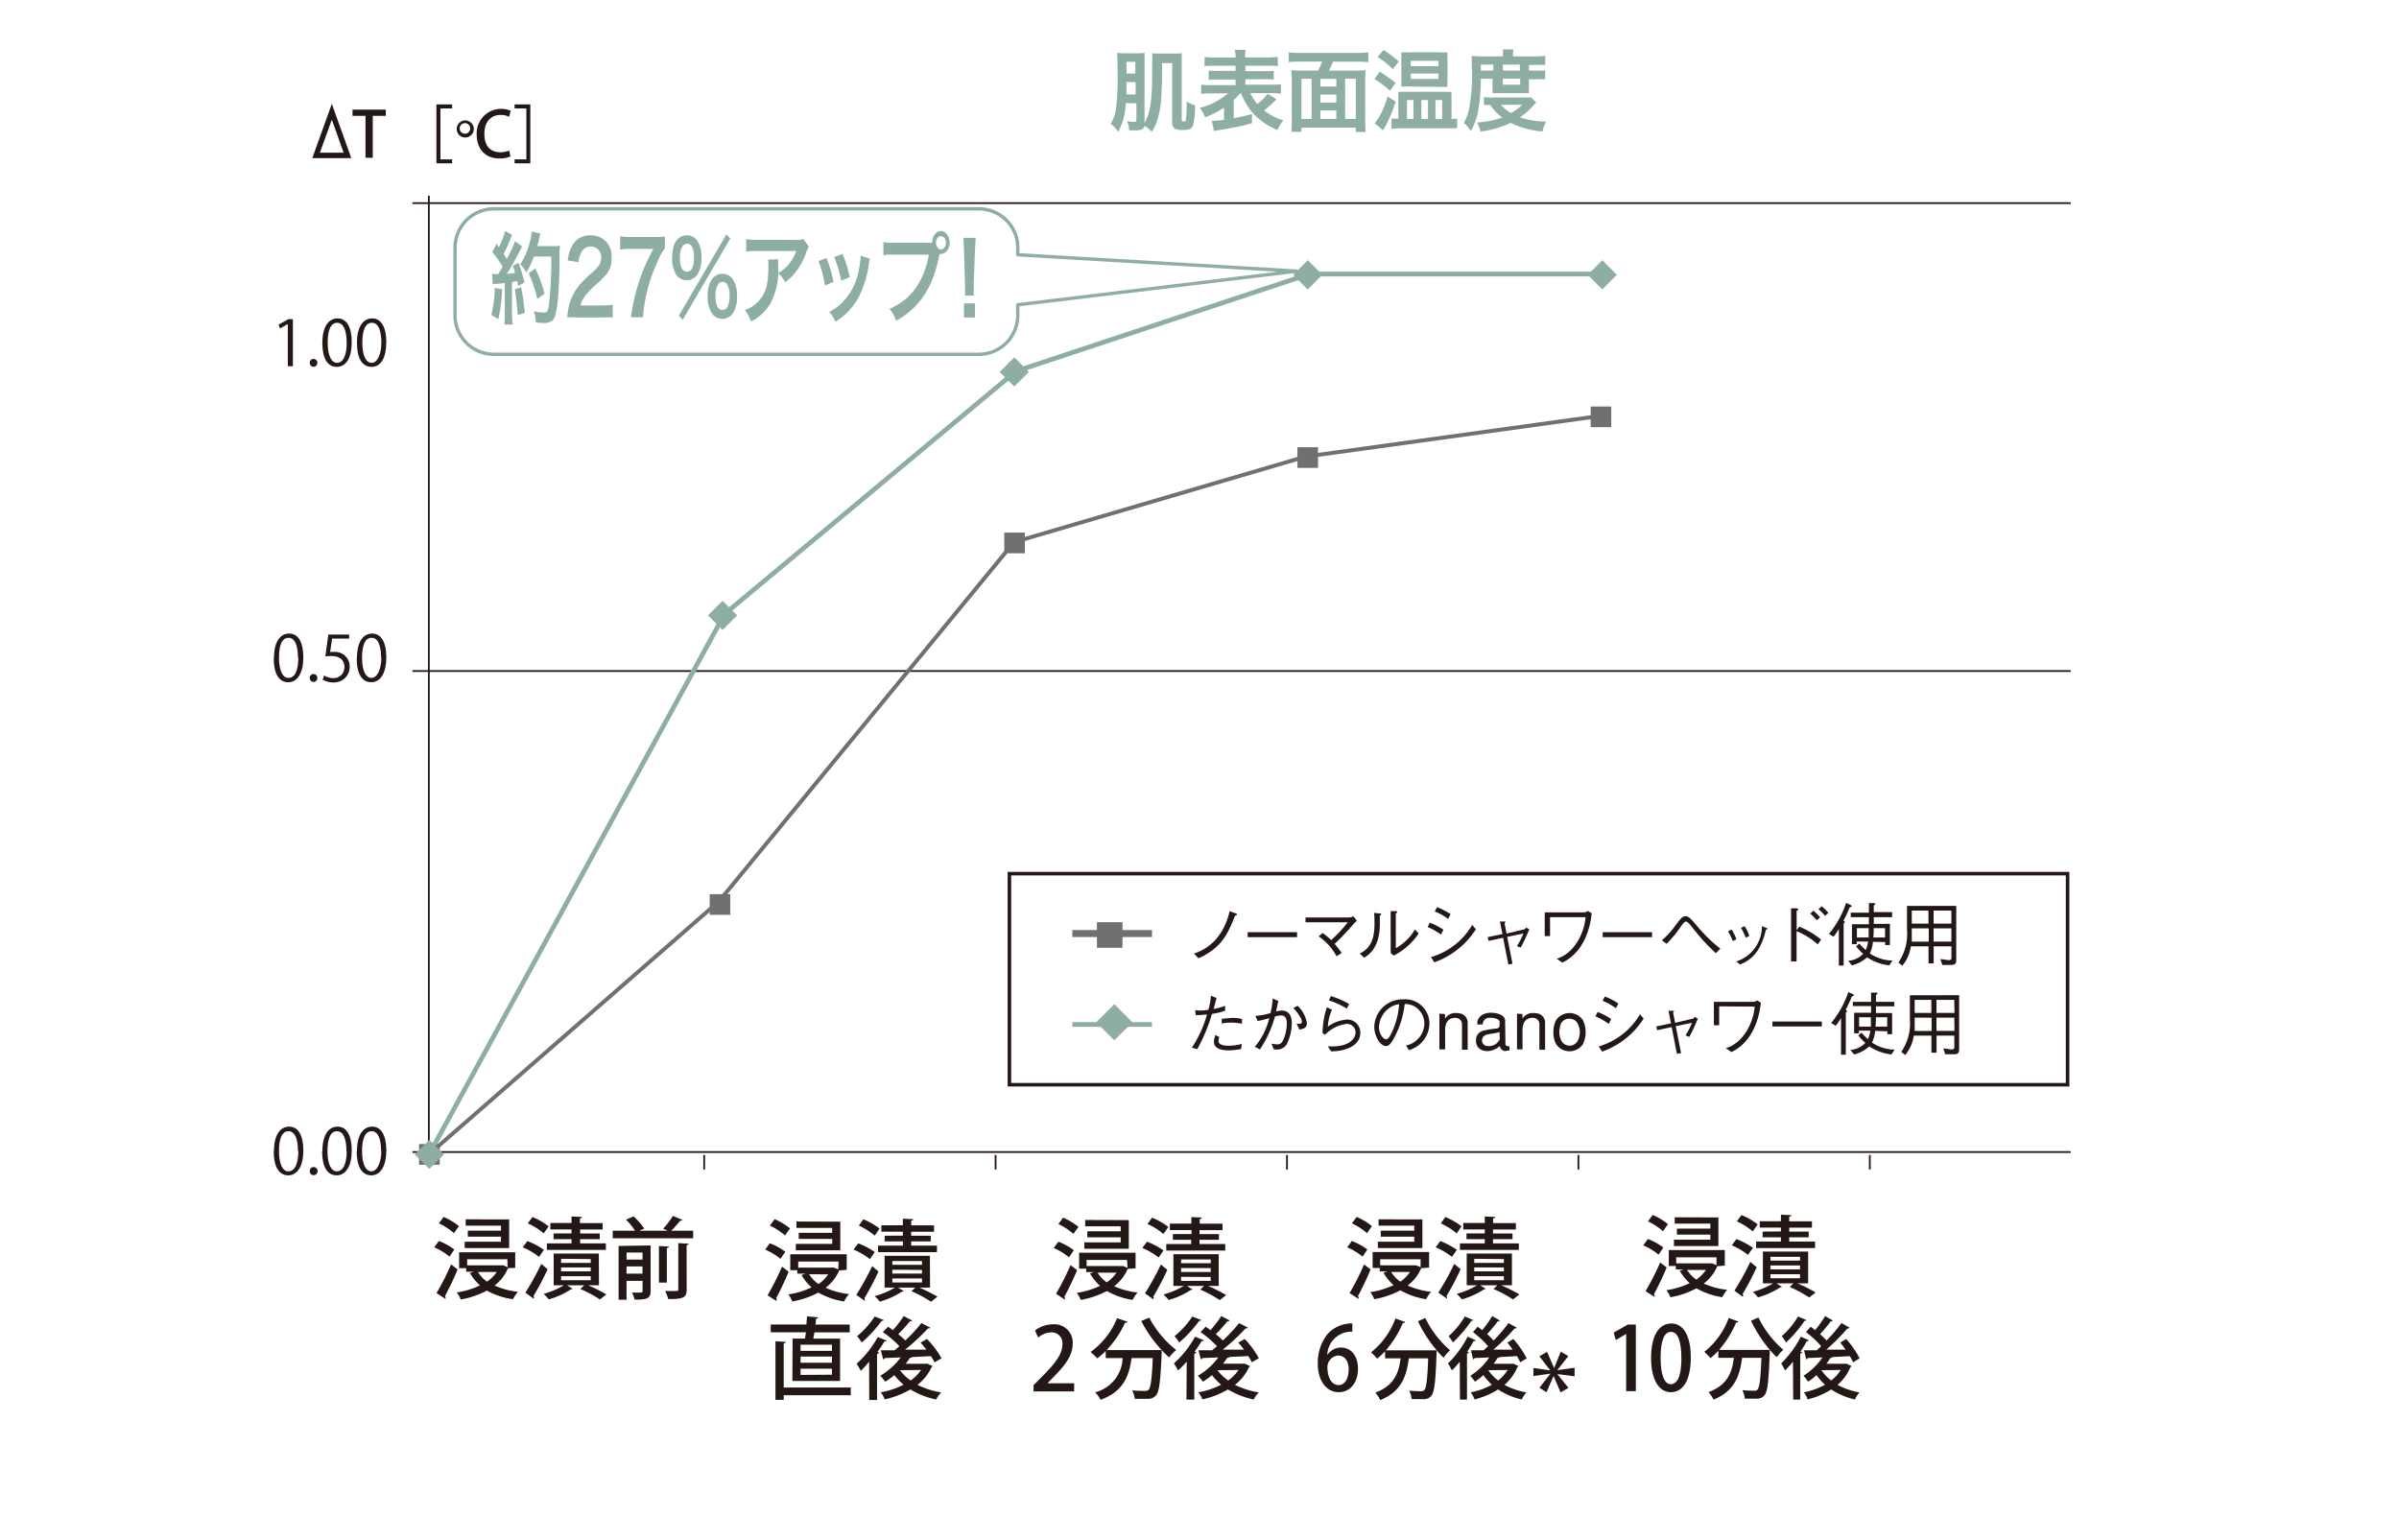 <svg xmlns="http://www.w3.org/2000/svg" viewBox="0 0 340 218.27"><defs><style>.cls-1,.cls-10,.cls-2{fill:#fff;}.cls-2,.cls-8{stroke:#231815;}.cls-2{stroke-width:0.5px;}.cls-3,.cls-4,.cls-8,.cls-9{fill:none;}.cls-3,.cls-9{stroke:#717071;}.cls-3{stroke-width:0.99px;}.cls-10,.cls-4{stroke:#8faea2;}.cls-4{stroke-width:0.67px;}.cls-5{fill:#717071;}.cls-6{fill:#8faea2;}.cls-7{fill:#231815;}.cls-8{stroke-width:0.25px;}.cls-9{stroke-width:0.56px;}.cls-10{stroke-linecap:round;stroke-linejoin:round;stroke-width:0.48px;}</style></defs><title>qual_p2_07</title><g id="レイヤー_2" data-name="レイヤー 2"><g id="レイヤー_1-2" data-name="レイヤー 1"><rect class="cls-1" width="340" height="218.27"/><rect class="cls-2" x="143.06" y="123.83" width="149.97" height="29.92"/><line class="cls-3" x1="151.98" y1="132.32" x2="163.27" y2="132.32"/><line class="cls-4" x1="151.98" y1="145.21" x2="163.27" y2="145.21"/><rect class="cls-5" x="155.46" y="130.71" width="3.62" height="3.63"/><rect class="cls-6" x="156.11" y="143.08" width="3.63" height="3.63" transform="translate(-56.2 154.11) rotate(-45)"/><path class="cls-7" d="M169.22,135.16c2.7-.87,4.38-3.1,5.05-6l.74.26c.2.07.37.13.33.22s-.27.08-.32.19c-.92,2.21-1.64,4.41-5.15,6Z"/><path class="cls-7" d="M176.83,132.83v-.7h7v.7Z"/><path class="cls-7" d="M187.45,132.25a9.33,9.33,0,0,1,1.22,1,20.31,20.31,0,0,0,2.35-2.53h-6v-.68h6.26a1.65,1.65,0,0,0,.53-.16l.5.62c-.12.14-.28.23-.42.41a37.43,37.43,0,0,1-2.74,2.88,13.3,13.3,0,0,1,1,1.28l-.72.47a8.22,8.22,0,0,0-2.54-2.82Z"/><path class="cls-7" d="M192.71,135.15c1.83-.84,2.09-2.6,2.09-4.22,0-.45,0-1.11-.06-1.54l.63.07c.16,0,.39,0,.39.13s-.21.13-.21.25c0,1.43.28,4.43-2.22,5.91Zm4.38-6,.59,0c.19,0,.35,0,.35.12s-.21.14-.21.24v4.88a7.2,7.2,0,0,0,2.72-2.65l.52.57a9.19,9.19,0,0,1-3.53,3.13l-.43-.34Z"/><path class="cls-7" d="M202.65,130.78a9.53,9.53,0,0,1,1.92,1l-.35.69a8.68,8.68,0,0,0-1.89-1.07Zm6.52.94a11.63,11.63,0,0,1-5.89,4.68l-.48-.74a10,10,0,0,0,5.85-4.56Zm-5.5-3.14a10,10,0,0,1,1.92,1l-.36.67a7.84,7.84,0,0,0-1.89-1.06Z"/><path class="cls-7" d="M216,131.73c.09,0,.21-.13.3-.26l.44.25a26.69,26.69,0,0,1-1.21,2.59l-.55-.21a10.36,10.36,0,0,0,.93-1.79l-2.3.48.75,3.82-.59.09-.74-3.78-2.06.44-.12-.53,2.09-.44-.36-1.78.55,0c.13,0,.22,0,.24.06s-.14.13-.13.22l.28,1.43Z"/><path class="cls-7" d="M219.68,130v2.68h-.75v-3.36h5.68a1.22,1.22,0,0,0,.43-.2l.55.32c-.21,2-1.06,5.52-4.17,7l-.79-.55c2.52-.76,3.92-3.68,4.08-5.89Z"/><path class="cls-7" d="M227.14,132.83v-.7h7v.7Z"/><path class="cls-7" d="M235.53,133.28c2.2-1.89,2.44-3.42,3.37-3.42s1.53,1.93,4.91,4.6l-.63.65c-2.77-2.52-3.73-4.49-4.22-4.49s-.95,1.38-2.76,3.16Z"/><path class="cls-7" d="M245.42,131.76a6.52,6.52,0,0,1,.67,1.38l-.52.24a7.71,7.71,0,0,0-.67-1.38Zm.65,4.52a5.23,5.23,0,0,0,3.64-5l.47.18c.17.07.33.09.3.19s-.19.07-.21.14c-.55,2.27-1.4,4-3.65,4.92Zm1.19-5a6.57,6.57,0,0,1,.67,1.38l-.52.24a7.71,7.71,0,0,0-.67-1.38Z"/><path class="cls-7" d="M255,131.34a11.88,11.88,0,0,1,3.1,1.84l-.48.68a9.94,9.94,0,0,0-3-1.87v4.28h-.78v-7.52l.64,0c.22,0,.37,0,.37.15s-.22.14-.22.25v2.72h0Zm2.49-.9a7.69,7.69,0,0,0-.93-.94l.45-.42a7.85,7.85,0,0,1,.95.94Zm1.17-.63a7.76,7.76,0,0,0-.93-.94l.45-.42a7.26,7.26,0,0,1,.95.94Z"/><path class="cls-7" d="M259.21,132.37a13.69,13.69,0,0,0,2.43-4.38l.65.28.17.18c0,.12-.29.06-.34.22a17.07,17.07,0,0,1-.86,1.84c.08,0,.19.09.19.19s-.16.15-.16.25v5.91h-.68v-5.2h0a8.36,8.36,0,0,1-.75,1.11Zm6.23,1.12a4.52,4.52,0,0,1-.44,1.65,5.78,5.78,0,0,0,3.21,1l-.45.69a7.08,7.08,0,0,1-3.14-1.14,5.11,5.11,0,0,1-2.14,1.14l-.55-.64a3.31,3.31,0,0,0,2.13-1,6.45,6.45,0,0,1-1-1.06l.45-.39a11.57,11.57,0,0,0,.91.92,4.16,4.16,0,0,0,.34-1.21h-1.61v.38h-.68V131h2.4V130h-2.57v-.64h2.57V128l.67,0c.16,0,.23,0,.23.14s-.21.12-.21.2v.94h2.6V130h-2.6c0,.36,0,.63,0,.95h2.29v3h-.68v-.42Zm-2.27-1.93v1.32h1.67c0-.44,0-.89,0-1.32Zm2.38,0c0,.52,0,.91-.06,1.32h1.67v-1.32Z"/><path class="cls-7" d="M277.25,128.4v7.66c0,.61-.24.71-.77.71h-1.21l-.26-.83c.2,0,1,.15,1.2.15s.36-.08.36-.31v-1.65h-2.52v2.42h-.73v-2.42h-2.5a5.53,5.53,0,0,1-1.21,2.75l-.56-.45a7.14,7.14,0,0,0,1.22-4.63V128.4Zm-6.3,3.18v.89c0,.27,0,.72,0,1h2.4v-1.88Zm0-2.52v1.85h2.36v-1.85Zm5.61,0h-2.52v1.85h2.52Zm0,2.52h-2.52v1.88h2.52Z"/><path class="cls-7" d="M172.41,141.45c-.09.4-.24.95-.42,1.57a9.46,9.46,0,0,0,1.64-.46v.71a11.14,11.14,0,0,1-1.86.44,24.35,24.35,0,0,1-2.09,5l-.76-.21a16.65,16.65,0,0,0,2.14-4.7c-.34,0-.77.07-1.17.08h-.43l-.08-.71a3.92,3.92,0,0,0,.81.06c.12,0,.54,0,1.06-.1a8.08,8.08,0,0,0,.36-2Zm.4,5.54a1.38,1.38,0,0,0-.11.61c0,.42.63.62,1.29.62a6.46,6.46,0,0,0,2-.26l-.09.73a9.86,9.86,0,0,1-1.79.19c-1.36,0-2.06-.46-2.06-1.17a3,3,0,0,1,.2-1Zm.35-2.6c.41,0,1.15-.11,1.5-.11a4.67,4.67,0,0,1,1.36.16l0,.67a6.89,6.89,0,0,0-1.53-.16,4.89,4.89,0,0,0-1.34.13Z"/><path class="cls-7" d="M177.92,144a10.64,10.64,0,0,0,2.14-.4,12.21,12.21,0,0,0,.32-2.09l.81.38c-.11.34-.22.94-.34,1.48a3.66,3.66,0,0,1,.83-.14c.43,0,1.4.17,1.4,1.79a6.83,6.83,0,0,1-.72,3,1.64,1.64,0,0,1-1.85.68l-.3-.77a6.66,6.66,0,0,0,.84.1c.34,0,.6-.15.82-.64a5.68,5.68,0,0,0,.5-2.36c0-.44-.09-1.1-.81-1.1a3.75,3.75,0,0,0-.87.15,15.86,15.86,0,0,1-2.13,4.67l-.72-.38a9.92,9.92,0,0,0,2.05-4.06,14.69,14.69,0,0,1-1.64.41Zm6-1.44a4.53,4.53,0,0,1,1.3,2.44c0,.76-.49.8-1.05.94l-.41-.84.38,0c.29,0,.37-.11.37-.23a1.19,1.19,0,0,0-.1-.46,6.91,6.91,0,0,0-1.11-1.54Z"/><path class="cls-7" d="M188.78,143.12a6.62,6.62,0,0,0-.59,2.39,5.45,5.45,0,0,1,2.71-1,1.85,1.85,0,0,1,1.89,1.91c0,2-2.6,2.64-4.15,2.59l-.46-.71c3,.2,3.94-1.07,3.94-2a1.22,1.22,0,0,0-1.33-1.17,5.14,5.14,0,0,0-3,1.54l-.35-.24a12.15,12.15,0,0,1,.61-3.66Zm-.16-1.94a12.42,12.42,0,0,1,2.59,1.13l-.34.65a11.14,11.14,0,0,0-2.53-1.16Z"/><path class="cls-7" d="M199.27,148.19a3.24,3.24,0,0,0,2.6-3.2,2.84,2.84,0,0,0-1.5-2.4,3,3,0,0,0-1.29-.28,13,13,0,0,1-1.49,4.78c-.23.44-.64,1.18-1.13,1.18-.95,0-1.69-1.58-1.69-2.68a4,4,0,0,1,4.05-3.94,3.45,3.45,0,0,1,3.77,3.43,4,4,0,0,1-2.91,3.77Zm-2.63-5.11a3.57,3.57,0,0,0-1.21,2.46c0,1.08.67,1.77,1,1.77s.5-.39.65-.63a10.88,10.88,0,0,0,1.21-4.35A3.11,3.11,0,0,0,196.64,143.08Z"/><path class="cls-7" d="M204.8,143.73v.64a1.82,1.82,0,0,1,.58-.55,1.67,1.67,0,0,1,1-.23,2.58,2.58,0,0,1,.83.13,1.39,1.39,0,0,1,.8,1.14v3.93h-.81v-3.52a.92.92,0,0,0-1-1c-.68,0-1.41.42-1.39,1.78v2.69H204v-5.06Z"/><path class="cls-7" d="M213.36,148c0,.19.3.37.57.28v.61l-.67.09a.85.85,0,0,1-.7-.73,2.7,2.7,0,0,1-1.61.73c-1.13.06-1.83-.59-1.76-1.58a1.35,1.35,0,0,1,1.06-1.32,13.65,13.65,0,0,1,1.87-.3c.11,0,.41-.12.41-.39v-.6c-.07-.36-.84-.57-1.39-.52a.91.91,0,0,0-1,.94h-.76l0-.44a1.53,1.53,0,0,1,.84-1,2.64,2.64,0,0,1,.91-.22,3.85,3.85,0,0,1,1,.09c.64.14,1.16.47,1.18,1Zm-.84-1.73c-.66.26-1.56.24-2,.45a.85.85,0,0,0-.48.68.81.81,0,0,0,.89.87,1.64,1.64,0,0,0,1.63-1Z"/><path class="cls-7" d="M215.77,143.73v.64a1.82,1.82,0,0,1,.58-.55,1.67,1.67,0,0,1,1-.23,2.58,2.58,0,0,1,.83.13,1.39,1.39,0,0,1,.8,1.14v3.93h-.81v-3.52a.92.92,0,0,0-1-1c-.68,0-1.41.42-1.39,1.78v2.69H215v-5.06Z"/><path class="cls-7" d="M220.16,146.3a3.44,3.44,0,0,1,.39-1.72,2.3,2.3,0,0,1,3.78,0,3.94,3.94,0,0,1,0,3.44,2.3,2.3,0,0,1-3.78,0A3.46,3.46,0,0,1,220.16,146.3Zm3.48,1.14a2.59,2.59,0,0,0,0-2.27,1.27,1.27,0,0,0-1.2-.77,1.25,1.25,0,0,0-1.25.77,4.62,4.62,0,0,0-.2,1.13,3,3,0,0,0,.26,1.14,1.31,1.31,0,0,0,2.39,0Z"/><path class="cls-7" d="M226.43,143.44a9.53,9.53,0,0,1,1.92,1l-.35.69a8.68,8.68,0,0,0-1.89-1.07Zm6.52.94a11.63,11.63,0,0,1-5.89,4.68l-.48-.74a10,10,0,0,0,5.85-4.56Zm-5.5-3.14a10,10,0,0,1,1.92,1l-.36.67a7.84,7.84,0,0,0-1.89-1.06Z"/><path class="cls-7" d="M239.89,144.39c.09,0,.21-.13.3-.26l.44.25a26.69,26.69,0,0,1-1.21,2.59l-.55-.21a10.36,10.36,0,0,0,.93-1.79l-2.3.48.75,3.82-.59.09-.74-3.78-2.06.44-.12-.53,2.09-.44-.36-1.78.55,0c.13,0,.22,0,.24.06s-.14.13-.13.22l.28,1.43Z"/><path class="cls-7" d="M243.65,142.64v2.68h-.75V142h5.68a1.22,1.22,0,0,0,.43-.2l.55.32c-.21,2-1.06,5.52-4.17,7l-.79-.55c2.52-.76,3.92-3.68,4.08-5.89Z"/><path class="cls-7" d="M251.2,145.49v-.7h7v.7Z"/><path class="cls-7" d="M259.52,145a13.69,13.69,0,0,0,2.43-4.38l.65.28.17.18c0,.12-.29.06-.34.22a17.26,17.26,0,0,1-.86,1.84c.08,0,.19.09.19.19s-.16.15-.16.25v5.91h-.68v-5.2h0a8.36,8.36,0,0,1-.75,1.11Zm6.23,1.12a4.52,4.52,0,0,1-.44,1.65,5.78,5.78,0,0,0,3.21,1l-.45.69a7.08,7.08,0,0,1-3.14-1.14,5.11,5.11,0,0,1-2.14,1.14l-.55-.64a3.31,3.31,0,0,0,2.13-1,6.5,6.5,0,0,1-1-1.06l.45-.39a11.57,11.57,0,0,0,.91.92,4.12,4.12,0,0,0,.34-1.21h-1.61v.38h-.68v-2.91h2.4v-.95h-2.58V142h2.58V140.7l.67,0c.16,0,.23,0,.23.14s-.21.12-.21.2V142h2.6v.64h-2.6c0,.36,0,.63,0,.95h2.29v3h-.68v-.42Zm-2.27-1.93v1.32h1.67c0-.44,0-.89,0-1.32Zm2.38,0c0,.52,0,.91-.06,1.32h1.67v-1.32Z"/><path class="cls-7" d="M277.66,141.06v7.66c0,.61-.24.71-.77.71h-1.21l-.26-.83c.2,0,1,.15,1.2.15s.36-.08.36-.31v-1.65h-2.52v2.42h-.73v-2.42h-2.5a5.53,5.53,0,0,1-1.21,2.75l-.56-.45a7.14,7.14,0,0,0,1.22-4.63v-3.39Zm-6.3,3.18v.89c0,.27,0,.72,0,1h2.4v-1.88Zm0-2.52v1.85h2.36v-1.85Zm5.61,0h-2.52v1.85H277Zm0,2.52h-2.52v1.88H277Z"/><path class="cls-6" d="M159.54,14.62a8.83,8.83,0,0,1-1.06,4.06,4.15,4.15,0,0,0-1.06-1.12,5.73,5.73,0,0,0,.75-2.17,38.5,38.5,0,0,0,.21-5.74,20.68,20.68,0,0,0-.06-2.16,9.05,9.05,0,0,0,1.26.06h1.54a6.12,6.12,0,0,0,1.09-.06c0,.27,0,.9,0,1.65v8.27c.76-1.22,1.08-3.16,1.08-6.7V9.18a15,15,0,0,0,0-1.64,10.08,10.08,0,0,0,1.19.05h1.81a9.82,9.82,0,0,0,1.19-.05c0,.71,0,.94,0,1.57V17c0,.16.07.21.3.21s.27-.1.31-.39.1-1.51.1-2.09v-.33a7.46,7.46,0,0,0,1.17.54,10.83,10.83,0,0,1-.28,2.87c-.21.47-.55.61-1.5.61a2.06,2.06,0,0,1-1-.15.91.91,0,0,1-.45-.89V8.95h-1.44v1.62c0,1.12-.07,3-.15,3.8a12.75,12.75,0,0,1-.61,2.94,6.12,6.12,0,0,1-.7,1.36,5.18,5.18,0,0,0-1-.84c-.17.5-.49.65-1.29.65l-.91,0a3.19,3.19,0,0,0-.31-1.31,7,7,0,0,0,.91.1c.36,0,.43,0,.43-.32v-2.3Zm.11-3v.42c0,.22,0,.67,0,1.34h1.3V11.66Zm1.25-2.85h-1.24v1.65h1.24Z"/><path class="cls-6" d="M175.76,13.23a7.64,7.64,0,0,1-.91.94v2.58c1-.18,1.49-.3,2.59-.59v1.31c-.94.26-1.22.33-2.61.61-.85.16-.9.17-1.59.29l-.59.09-.6.13-.3-1.46a16,16,0,0,0,1.72-.15V15.26a13.5,13.5,0,0,1-2.66,1.37,5.32,5.32,0,0,0-.77-1.34,9.67,9.67,0,0,0,4-2.06H171.7a12.4,12.4,0,0,0-1.46.08V12a8.39,8.39,0,0,0,1.45.07h3.42v-.8h-2.44a12.08,12.08,0,0,0-1.37.05V10a11.82,11.82,0,0,0,1.38.05h2.44V9.32h-3a9.69,9.69,0,0,0-1.4.06V8.07a11,11,0,0,0,1.46.08h2.94A4.79,4.79,0,0,0,175,7.07h1.54a4.74,4.74,0,0,0-.07,1.07h3.14a10.94,10.94,0,0,0,1.49-.08V9.38a9.82,9.82,0,0,0-1.4-.06H176.5v.76h2.64a11.62,11.62,0,0,0,1.39-.05v1.25a12.19,12.19,0,0,0-1.39-.05H176.5V12h3.61a8.14,8.14,0,0,0,1.44-.07v1.35a12.08,12.08,0,0,0-1.44-.08H177.2a6.28,6.28,0,0,0,1,1.54,7.59,7.59,0,0,0,1.46-1.44l1.25.77-.29.29a17.11,17.11,0,0,1-1.47,1.3,8.74,8.74,0,0,0,2.74,1.41,4.73,4.73,0,0,0-.83,1.35,9.31,9.31,0,0,1-3.72-2.65,10.2,10.2,0,0,1-1.47-2.57Z"/><path class="cls-6" d="M186.81,10a7.45,7.45,0,0,0,.56-1.27h-3.19a13.47,13.47,0,0,0-1.54.07V7.42a13.42,13.42,0,0,0,1.52.08h8.24a13.91,13.91,0,0,0,1.53-.08V8.81a13.55,13.55,0,0,0-1.53-.07H188.9a7.18,7.18,0,0,1-.55,1.27h3.74a11.88,11.88,0,0,0,1.47-.06,11.58,11.58,0,0,0-.08,1.61V17a15.86,15.86,0,0,0,.08,1.7h-1.41v-.61h-7.7v.6H183a13.1,13.1,0,0,0,.08-1.7V11.54a15.68,15.68,0,0,0-.08-1.6,11.75,11.75,0,0,0,1.47.06Zm-.92,1.16h-1.44v5.7h1.44Zm1.24,1.11h2.26V11.17h-2.26Zm2.26,1.13h-2.26v1.13h2.26Zm0,3.46V15.66h-2.26v1.21Zm1.25,0h1.51v-5.7h-1.51Z"/><path class="cls-6" d="M195.53,10.16a18,18,0,0,1,2.26,1.59L197,12.88a12.13,12.13,0,0,0-2.21-1.67Zm2.26,4.22A17.61,17.61,0,0,1,196.28,18c-.12.22-.16.31-.25.47l-1.21-1a5.18,5.18,0,0,0,.66-.94,12.09,12.09,0,0,0,1.17-2.86Zm-1.71-7.3a14.78,14.78,0,0,1,2.16,1.65l-.85,1.07a12.3,12.3,0,0,0-2.14-1.72Zm9.76,9.77a2.83,2.83,0,0,0,.67-.06v1.39l-.39,0-1,0h-6.54a11.58,11.58,0,0,0-1.37.08V16.81a4.08,4.08,0,0,0,.69,0h.28V13.91c0-.36,0-.56,0-.9a10.27,10.27,0,0,0,1.09,0h5.31a10.94,10.94,0,0,0,1.14,0,6.86,6.86,0,0,0,0,.87v3Zm-6.07-4.59c-.45,0-.76,0-1.16,0,0-.36,0-.67,0-1.16V8.51c0-.46,0-.74,0-1.1a10.78,10.78,0,0,0,1.27,0h4a10.65,10.65,0,0,0,1.27,0,9.86,9.86,0,0,0,0,1.14v2.62a10.57,10.57,0,0,0,0,1.14c-.34,0-.62,0-1.14,0Zm-.37,4.59h.92V14.18h-.92Zm.54-7.47h3.92V8.62h-3.92Zm0,1.81h3.92v-.76h-3.92Zm1.5,5.66h.94V14.18h-.94Zm2,0h.95V14.18h-.95Z"/><path class="cls-6" d="M209.87,11.16a25.93,25.93,0,0,1-.35,4.41,9,9,0,0,1-1.06,3,5.15,5.15,0,0,0-1-1.15,6.8,6.8,0,0,0,.78-2.14,26.7,26.7,0,0,0,.36-5.64c0-.92,0-1.25-.05-1.7.44,0,.88.06,1.41.06H213V7.71A4.24,4.24,0,0,0,213,7h1.49a3,3,0,0,0-.06.73V8h3.1A11.24,11.24,0,0,0,219,7.91v1.3a12.88,12.88,0,0,0-1.31,0h-1V10h1.2A6.71,6.71,0,0,0,219,10v1.24a7.9,7.9,0,0,0-1.11,0h-1.2v1.17a7.06,7.06,0,0,0,0,.79h-5.16a7.27,7.27,0,0,0,0-.79V11.16Zm7.86,3.35-.24.25a10.21,10.21,0,0,1-2.06,1.87,11,11,0,0,0,3.7.59,6.08,6.08,0,0,0-.53,1.41,12.43,12.43,0,0,1-4.51-1.21,13.49,13.49,0,0,1-4.27,1.22,4.24,4.24,0,0,0-.49-1.29,11.83,11.83,0,0,0,3.57-.7,7.24,7.24,0,0,1-1.7-1.77c-.44,0-.62,0-.89,0V13.76a8.64,8.64,0,0,0,1.34.06H216c.51,0,.74,0,1,0ZM211.64,10V9.16h-1.76V10Zm1.08,4.85a4.92,4.92,0,0,0,1.45,1.17,7.07,7.07,0,0,0,1.55-1.17ZM215.4,10V9.16H213V10ZM213,12h2.45v-.86H213Z"/><polyline class="cls-7" points="40.79 51.91 40.79 45.93 40.78 45.93 39.68 46.56 39.49 46.01 40.88 45.23 41.51 45.23 41.51 51.91 40.79 51.91"/><path class="cls-7" d="M43.9,51.46a.54.54,0,0,1,.54-.59.53.53,0,0,1,.53.59.53.53,0,1,1-1.06,0"/><path class="cls-7" d="M45.69,48.59c0-2.33.91-3.46,2.16-3.46s2,1.19,2,3.37S49.07,52,47.74,52s-2.06-1.21-2.06-3.43m3.45,0c0-1.67-.41-2.82-1.34-2.82s-1.35,1.06-1.35,2.82.5,2.86,1.33,2.86C48.76,51.41,49.14,50.13,49.14,48.55Z"/><path class="cls-7" d="M50.59,48.59c0-2.33.91-3.46,2.16-3.46s2,1.19,2,3.37S54,52,52.66,52s-2.07-1.21-2.07-3.43m3.46,0c0-1.67-.41-2.82-1.34-2.82s-1.36,1.06-1.36,2.82.49,2.86,1.33,2.86S54.05,50.13,54.05,48.55Z"/><path class="cls-7" d="M38.83,93.27c0-2.34.9-3.47,2.16-3.47s2,1.2,2,3.38-.82,3.52-2.14,3.52-2.06-1.2-2.06-3.43m3.44-.05c0-1.67-.4-2.82-1.34-2.82s-1.35,1.06-1.35,2.82.49,2.87,1.33,2.87C41.91,96.08,42.28,94.8,42.28,93.21Z"/><path class="cls-7" d="M43.9,96.13a.54.54,0,0,1,.54-.59.53.53,0,0,1,.53.59.53.53,0,1,1-1.06,0"/><path class="cls-7" d="M49.48,89.9v.61H47.07l-.28,1.9a4.11,4.11,0,0,1,.53,0,2.05,2.05,0,0,1,2.24,2.05,2.21,2.21,0,0,1-2.3,2.27,3,3,0,0,1-1.53-.4l.21-.58a2.56,2.56,0,0,0,1.32.37,1.52,1.52,0,0,0,1.55-1.58c0-.91-.59-1.55-1.84-1.55a5.06,5.06,0,0,0-.86.06l.42-3.11h2.94"/><path class="cls-7" d="M50.59,93.27c0-2.34.91-3.47,2.16-3.47s2,1.2,2,3.38-.81,3.52-2.13,3.52-2.07-1.2-2.07-3.43m3.46-.05c0-1.67-.41-2.82-1.34-2.82s-1.36,1.06-1.36,2.82.49,2.87,1.33,2.87S54.05,94.8,54.05,93.21Z"/><path class="cls-7" d="M38.83,163.16c0-2.34.9-3.47,2.16-3.47s2,1.2,2,3.38-.82,3.52-2.14,3.52-2.06-1.21-2.06-3.43m3.44,0c0-1.67-.4-2.82-1.34-2.82s-1.35,1.06-1.35,2.82.49,2.87,1.33,2.87C41.91,166,42.28,164.69,42.28,163.11Z"/><path class="cls-7" d="M43.9,166a.54.54,0,0,1,.54-.58.57.57,0,0,1,0,1.15.53.53,0,0,1-.53-.57"/><path class="cls-7" d="M45.69,163.16c0-2.34.91-3.47,2.16-3.47s2,1.2,2,3.38-.81,3.52-2.14,3.52-2.06-1.21-2.06-3.43m3.45,0c0-1.67-.41-2.82-1.34-2.82s-1.35,1.06-1.35,2.82.5,2.87,1.33,2.87C48.76,166,49.14,164.69,49.14,163.11Z"/><path class="cls-7" d="M50.59,163.16c0-2.34.91-3.47,2.16-3.47s2,1.2,2,3.38-.81,3.52-2.13,3.52-2.07-1.21-2.07-3.43m3.46,0c0-1.67-.41-2.82-1.34-2.82s-1.36,1.06-1.36,2.82.49,2.87,1.33,2.87S54.05,164.69,54.05,163.11Z"/><rect class="cls-5" x="100.58" y="126.74" width="2.92" height="2.93"/><rect class="cls-5" x="142.33" y="75.49" width="2.92" height="2.93"/><polyline class="cls-6" points="143.75 50.65 145.82 52.72 143.75 54.78 141.68 52.72 143.75 50.65"/><polyline class="cls-6" points="227.09 36.88 229.15 38.95 227.09 41.03 225.02 38.95 227.09 36.88"/><polyline class="cls-6" points="185.34 36.88 187.41 38.95 185.34 41.03 183.27 38.95 185.34 36.88"/><polyline class="cls-6" points="102.41 85.15 104.48 87.22 102.41 89.3 100.34 87.22 102.41 85.15"/><rect class="cls-5" x="183.88" y="63.39" width="2.92" height="2.93"/><rect class="cls-5" x="225.44" y="57.62" width="2.92" height="2.93"/><rect class="cls-5" x="59.39" y="162.16" width="2.93" height="2.93"/><polyline class="cls-7" points="49.24 22.02 49.6 21.89 47.03 14.72 44.26 22.41 49.77 22.41 49.6 21.89 49.24 22.02 49.24 21.64 45.34 21.64 47.03 16.96 48.88 22.15 49.24 22.02 49.24 21.64 49.24 22.02"/><polyline class="cls-7" points="54.68 16.42 52.83 16.42 52.83 22.36 51.8 22.36 51.8 16.42 49.96 16.42 49.96 15.54 54.68 15.54 54.68 16.42"/><polyline class="cls-7" points="61.85 23.15 61.85 14.8 64.08 14.8 64.08 15.37 62.42 15.37 62.42 22.59 64.08 22.59 64.08 23.15 61.85 23.15"/><path class="cls-7" d="M67.15,18.29a1.21,1.21,0,1,1-1.21-1.22,1.22,1.22,0,0,1,1.21,1.22m-2,0a.75.75,0,0,0,1.49,0,.75.75,0,1,0-1.49,0Z"/><path class="cls-7" d="M72.34,22.18a4,4,0,0,1-1.6.28c-1.89,0-3.18-1.25-3.18-3.44a3.47,3.47,0,0,1,4.82-3.32l-.23.85a2.66,2.66,0,0,0-1.2-.26c-1.32,0-2.3.9-2.3,2.67s.87,2.62,2.28,2.62a3.08,3.08,0,0,0,1.24-.25l.17.84"/><polyline class="cls-7" points="75.16 23.15 72.93 23.15 72.93 22.59 74.6 22.59 74.6 15.37 72.93 15.37 72.93 14.8 75.16 14.8 75.16 23.15"/><line class="cls-8" x1="58.45" y1="95.11" x2="293.47" y2="95.11"/><line class="cls-8" x1="58.45" y1="163.29" x2="293.47" y2="163.29"/><line class="cls-8" x1="58.45" y1="28.79" x2="293.47" y2="28.79"/><line class="cls-8" x1="60.78" y1="27.74" x2="60.78" y2="164.66"/><line class="cls-8" x1="99.8" y1="165.77" x2="99.8" y2="163.7"/><line class="cls-8" x1="141.1" y1="165.77" x2="141.1" y2="163.7"/><line class="cls-8" x1="182.4" y1="165.77" x2="182.4" y2="163.7"/><line class="cls-8" x1="223.7" y1="165.77" x2="223.7" y2="163.7"/><line class="cls-8" x1="265" y1="165.77" x2="265" y2="163.7"/><polyline class="cls-4" points="227.42 38.84 185.57 38.84 144 52.61 102.7 87.02 60.85 163.56"/><polyline class="cls-9" points="60.85 163.56 101.88 127.77 143.72 76.84 185.02 64.72 226.87 58.94"/><polyline class="cls-6" points="60.85 161.55 62.92 163.62 60.85 165.69 58.78 163.62 60.85 161.55"/><path class="cls-7" d="M62.2,175.9a8.4,8.4,0,0,1,2.19,1.21l-.69,1a8.37,8.37,0,0,0-2.17-1.31Zm-.33,7.38a36.82,36.82,0,0,0,2.06-4.06l.93.71a39.35,39.35,0,0,1-1.8,3.78.32.32,0,0,1,.08.21.4.4,0,0,1,0,.19Zm1-10.79a8.92,8.92,0,0,1,2.18,1.31c-.3.4-.51.68-.7,1a8.82,8.82,0,0,0-2.15-1.4ZM72,179.75l0,0a6,6,0,0,1-1.91,2.46,11,11,0,0,0,3.32.89,4.27,4.27,0,0,0-.7,1.05A10.5,10.5,0,0,1,69,182.93a12.62,12.62,0,0,1-3.7,1.26,3.7,3.7,0,0,0-.57-1,11.25,11.25,0,0,0,3.3-1,6.72,6.72,0,0,1-1.43-1.76l.57-.18h-1.1v-.49h-1v-2.26h7.95v2.21Zm.16-6.91v4.06h-6.3V176H71v-.71H66.3v-.86H71v-.7H66v-.9Zm-.25,5.65H66.21v.86h4.92l.2,0,.61.26Zm-4.18,1.8a4.88,4.88,0,0,0,1.29,1.37,5.08,5.08,0,0,0,1.38-1.37Z"/><path class="cls-7" d="M74.74,175.91a10.22,10.22,0,0,1,2.34,1.24l-.68,1a10.18,10.18,0,0,0-2.32-1.36Zm-.28,7.31a37.14,37.14,0,0,0,2.25-4.08l.9.76a39.29,39.29,0,0,1-2,3.8.33.33,0,0,1,.07.2.28.28,0,0,1-.06.17Zm1-10.72a9.9,9.9,0,0,1,2.29,1.32l-.69,1a9.27,9.27,0,0,0-2.26-1.42Zm9.43,9.68H83.36a21.5,21.5,0,0,1,2.57,1.29l-.9.72a17.46,17.46,0,0,0-2.78-1.49l.55-.52H80.37l.78.49a.33.33,0,0,1-.24.08,11.09,11.09,0,0,1-3.14,1.42,6.94,6.94,0,0,0-.72-.78,11.06,11.06,0,0,0,2.86-1.21H78.47v-4.5h6.4ZM81,174.82v-.56H78v-.91h3v-.93l1.49.07c0,.11-.1.18-.3.21v.66h3.22v.91H82.22v.56H85v.81H82.22v.6h3.65v.92H77.51v-.92H81v-.6H78.45v-.81Zm-1.48,3.6V179h4.2v-.54Zm0,1.23v.55h4.2v-.55Zm0,1.24v.57h4.2v-.57Z"/><path class="cls-7" d="M96.71,172.9c0,.09-.15.13-.32.13a13.79,13.79,0,0,1-1.25,1.41h3.1v1.07H86.84v-1.07H90a8.81,8.81,0,0,0-1.28-1.56l1.08-.47a9.57,9.57,0,0,1,1.5,1.73l-.67.3h4l-.64-.29a12.48,12.48,0,0,0,1.38-1.8Zm-4.5,3.63V183c0,1.1-.59,1.21-2.27,1.21a3.64,3.64,0,0,0-.38-1h.68c.83,0,.83,0,.83-.21v-1.45H88.8v2.68H87.67v-7.63Zm-1.15,1H88.8v1h2.27Zm-2.27,3h2.27V179.5H88.8Zm6-3.85c0,.12-.08.18-.28.22v4.9H93.39v-5.19Zm2.53,6.1c0,1.14-.48,1.37-2.62,1.35a4.74,4.74,0,0,0-.44-1.14l1,0c.87,0,.87,0,.87-.26v-6.53l1.47.08c0,.1-.09.17-.29.21Z"/><path class="cls-7" d="M109.1,176.22a8.63,8.63,0,0,1,2.2,1.21l-.69,1a8.62,8.62,0,0,0-2.17-1.31Zm-.32,7.38a37.8,37.8,0,0,0,2.05-4.06l.94.71A39.2,39.2,0,0,1,110,184a.35.35,0,0,1,.08.21.41.41,0,0,1-.05.19Zm1-10.79a8.77,8.77,0,0,1,2.19,1.31c-.31.4-.5.68-.7,1a9,9,0,0,0-2.16-1.4Zm9.15,7.26,0,0a6,6,0,0,1-1.92,2.46,11,11,0,0,0,3.32.89,4.72,4.72,0,0,0-.7,1.05,10.64,10.64,0,0,1-3.65-1.26,12.61,12.61,0,0,1-3.7,1.26,3.69,3.69,0,0,0-.56-1,11.31,11.31,0,0,0,3.3-1,6.4,6.4,0,0,1-1.42-1.76l.56-.18H113v-.49h-1v-2.26H120v2.21Zm.16-6.91v4.06h-6.3v-.91h5.16v-.71H113.2v-.86h4.74v-.7h-5.06v-.9Zm-.24,5.65h-5.72v.86H118l.2,0,.61.26Zm-4.18,1.8A4.69,4.69,0,0,0,116,182a5,5,0,0,0,1.37-1.37Z"/><path class="cls-7" d="M121.63,176.23a10.41,10.41,0,0,1,2.35,1.24l-.69,1a10.29,10.29,0,0,0-2.32-1.36Zm-.27,7.31a38.76,38.76,0,0,0,2.25-4.08l.89.76a36.28,36.28,0,0,1-2,3.8.32.32,0,0,1,.07.2.3.3,0,0,1,0,.17Zm1-10.72a9.73,9.73,0,0,1,2.3,1.32l-.69,1a9.53,9.53,0,0,0-2.25-1.42Zm9.45,9.68h-1.52a23,23,0,0,1,2.57,1.29l-.91.72a17.31,17.31,0,0,0-2.77-1.49l.54-.52h-2.43l.78.49a.34.34,0,0,1-.24.08,11.1,11.1,0,0,1-3.14,1.42,7.11,7.11,0,0,0-.73-.78,11,11,0,0,0,2.87-1.21h-1.46V178h6.42Zm-3.85-7.36v-.56h-3.05v-.91h3.05v-.93l1.48.07c0,.11-.1.18-.3.21v.66h3.23v.91h-3.23v.56h2.77v.81h-2.77v.6h3.65v.92h-8.35v-.92h3.53v-.6h-2.59v-.81Zm-1.49,3.6v.54h4.2v-.54Zm0,1.23v.55h4.2V180Zm0,1.24v.57h4.2v-.57Z"/><path class="cls-7" d="M112.33,189.73h1.77c0-.28.09-.57.13-.89h-5v-1.11h5.06c0-.41.07-.8.09-1.15l1.58.14c0,.12-.14.18-.32.2,0,.26,0,.53-.08.82h4.87v1.11h-5c-.06.31-.11.61-.17.89h3.8v6h-6.76Zm8.24,6.93v1.1h-9.5v.65h-1.17v-8.3l1.47.09c0,.1-.09.18-.3.22v6.25Zm-2.66-5.19v-.87h-4.45v.87Zm0,1.69v-.88h-4.45v.88Zm0,1.69V194h-4.45v.88Z"/><path class="cls-7" d="M123.18,193A12.91,12.91,0,0,1,122,194.3c-.13-.24-.43-.78-.6-1a14.21,14.21,0,0,0,3-3.79l1.25.51c0,.08-.14.14-.31.12-.29.49-.63,1-1,1.49l.25.08a.33.33,0,0,1-.29.2v6.52h-1.11Zm2.08-5.89a.31.31,0,0,1-.3.1,17.83,17.83,0,0,1-2.83,3.07,9,9,0,0,0-.66-.89,12.33,12.33,0,0,0,2.5-2.79Zm6.14,6.17.77.34c0,.08-.09.11-.14.16a6.91,6.91,0,0,1-2,2.51,11.39,11.39,0,0,0,3.36,1.07,4.51,4.51,0,0,0-.72,1,11.49,11.49,0,0,1-3.64-1.42,12.7,12.7,0,0,1-3.64,1.41,3.68,3.68,0,0,0-.57-1,11.59,11.59,0,0,0,3.24-1.08,8.53,8.53,0,0,1-1.31-1.36,9.43,9.43,0,0,1-1.29.93,8,8,0,0,0-.71-.84,9.45,9.45,0,0,0,2.9-2.6l-2.26.09a.28.28,0,0,1-.22.19l-.34-1.29,1.93,0c.23-.18.47-.37.71-.58a15,15,0,0,0-2.35-2l.74-.76c.23.15.46.31.69.49a16.76,16.76,0,0,0,1.53-2l1.19.63a.29.29,0,0,1-.31.1,18.78,18.78,0,0,1-1.66,1.83,10.25,10.25,0,0,1,1,.9,20.75,20.75,0,0,0,2.29-2.47l1.25.65c0,.09-.17.12-.33.12a30.4,30.4,0,0,1-3.23,3l3,0a11.27,11.27,0,0,0-.81-1l.91-.51a13,13,0,0,1,2.06,2.74l-1,.57a6.25,6.25,0,0,0-.51-.88l-2.72.13.06,0a.27.27,0,0,1-.3.1,8,8,0,0,1-.62.85h2.83Zm-3.85.93,0,0a6.22,6.22,0,0,0,1.52,1.46,5.83,5.83,0,0,0,1.47-1.49Z"/><path class="cls-7" d="M150,176a8.69,8.69,0,0,1,2.19,1.21l-.69,1a8.38,8.38,0,0,0-2.16-1.31Zm-.33,7.38a41.62,41.62,0,0,0,2.06-4.06l.92.71a39.22,39.22,0,0,1-1.81,3.78.3.3,0,0,1,.08.21.4.4,0,0,1,0,.19Zm1-10.79a9.21,9.21,0,0,1,2.18,1.31c-.3.4-.51.68-.71,1a9.05,9.05,0,0,0-2.14-1.4Zm9.15,7.26,0,0a6,6,0,0,1-1.92,2.46,11.08,11.08,0,0,0,3.32.89,4.39,4.39,0,0,0-.69,1.05,10.5,10.5,0,0,1-3.65-1.26,12.68,12.68,0,0,1-3.71,1.26,3.57,3.57,0,0,0-.57-1,11.36,11.36,0,0,0,3.31-1,6.52,6.52,0,0,1-1.43-1.76l.56-.18h-1.1v-.49h-1v-2.26h8v2.21Zm.16-6.91V177h-6.3v-.91h5.15v-.71h-4.73v-.86h4.73v-.7H153.8v-.9Zm-.25,5.65H154v.86H159l.2,0,.6.26Zm-4.18,1.8a4.83,4.83,0,0,0,1.3,1.37,5.06,5.06,0,0,0,1.38-1.37Z"/><path class="cls-7" d="M162.55,176a10.31,10.31,0,0,1,2.35,1.24l-.69,1a10.09,10.09,0,0,0-2.31-1.36Zm-.27,7.31a38.83,38.83,0,0,0,2.25-4.08l.91.76a39.25,39.25,0,0,1-2,3.8.36.36,0,0,1,.07.2.26.26,0,0,1-.07.17Zm1-10.72a9.73,9.73,0,0,1,2.3,1.32l-.69,1a9.18,9.18,0,0,0-2.26-1.42Zm9.45,9.68h-1.52a22.16,22.16,0,0,1,2.57,1.29l-.91.72a17,17,0,0,0-2.76-1.49l.53-.52h-2.41l.78.49a.36.36,0,0,1-.25.08,11,11,0,0,1-3.13,1.42,7.55,7.55,0,0,0-.73-.78,11.1,11.1,0,0,0,2.86-1.21h-1.46v-4.5h6.42Zm-3.86-7.36v-.56H165.8v-.91h3.05v-.93l1.48.07c0,.11-.1.18-.3.21v.66h3.23v.91H170v.56h2.75v.81H170v.6h3.65v.92h-8.36v-.92h3.53v-.6h-2.59v-.81Zm-1.48,3.6v.54h4.2v-.54Zm0,1.23v.55h4.2v-.55Zm0,1.24v.57h4.2V181Z"/><path class="cls-7" d="M152.23,197.22h-5.75v-.89l1-1c2-2,3.09-3.35,3.09-4.77a1.53,1.53,0,0,0-1.63-1.71,3,3,0,0,0-1.81.74l-.44-1a4.12,4.12,0,0,1,2.55-.88,2.59,2.59,0,0,1,2.79,2.75c0,1.73-1.17,3.17-2.82,4.82l-.77.79v0h3.8Z"/><path class="cls-7" d="M162.88,186.77a14.34,14.34,0,0,0,3.82,4.58,5.8,5.8,0,0,0-1,1.05,10.67,10.67,0,0,1-1.06-1.05c0,.11,0,.26,0,.4-.17,4-.34,5.46-.78,6a1.46,1.46,0,0,1-1.06.52c-.21,0-.48,0-.79,0s-.78,0-1.19,0a2.73,2.73,0,0,0-.38-1.2,17.88,17.88,0,0,0,1.8.08.69.69,0,0,0,.55-.17c.3-.32.46-1.51.59-4.49h-3c-.35,2.34-1,4.68-4.4,5.92a4.1,4.1,0,0,0-.77-1.06,5.2,5.2,0,0,0,3.9-4.86h-2.4v-1a13.78,13.78,0,0,1-1.2,1.05,8.7,8.7,0,0,0-.95-.9,11,11,0,0,0,3.76-4.8l1.48.5a.33.33,0,0,1-.35.14,14.15,14.15,0,0,1-2.62,3.88h7.13l.68,0a18.82,18.82,0,0,1-2.9-4.12Z"/><path class="cls-7" d="M168.19,193a15.66,15.66,0,0,1-1.23,1.25c-.12-.24-.42-.78-.59-1a14.21,14.21,0,0,0,3-3.79l1.24.51c0,.08-.14.14-.31.12-.29.49-.62,1-1,1.49l.25.08c0,.09-.11.17-.29.2v6.52h-1.11Zm2.07-5.89a.32.32,0,0,1-.3.1,17.45,17.45,0,0,1-2.83,3.07,6,6,0,0,0-.67-.89,12.3,12.3,0,0,0,2.52-2.79Zm6.14,6.17.77.34c0,.08-.08.11-.15.16a6.74,6.74,0,0,1-2,2.51,11.77,11.77,0,0,0,3.38,1.07,4,4,0,0,0-.72,1,11.58,11.58,0,0,1-3.64-1.42,12.52,12.52,0,0,1-3.63,1.41,3.84,3.84,0,0,0-.58-1,11.54,11.54,0,0,0,3.24-1.08,8.46,8.46,0,0,1-1.3-1.36,10.08,10.08,0,0,1-1.29.93,7,7,0,0,0-.72-.84,9.49,9.49,0,0,0,2.91-2.6l-2.26.09a.3.3,0,0,1-.22.19l-.34-1.29,1.93,0c.23-.18.47-.37.7-.58a15.12,15.12,0,0,0-2.34-2l.73-.76c.23.15.45.31.69.49a17.92,17.92,0,0,0,1.53-2l1.18.63a.27.27,0,0,1-.31.1,18.56,18.56,0,0,1-1.65,1.83,10.56,10.56,0,0,1,1,.9,21.74,21.74,0,0,0,2.3-2.47l1.25.65c-.05.09-.17.12-.34.12a30.79,30.79,0,0,1-3.22,3l3,0a8.58,8.58,0,0,0-.81-1l.92-.51a12.58,12.58,0,0,1,2,2.73l-1,.57a6.17,6.17,0,0,0-.5-.88l-2.72.13.07,0a.3.3,0,0,1-.31.1,9.74,9.74,0,0,1-.62.85h2.83Zm-3.85.93,0,0a6.06,6.06,0,0,0,1.52,1.46,5.79,5.79,0,0,0,1.46-1.49Z"/><path class="cls-7" d="M191.59,175.9a8.51,8.51,0,0,1,2.2,1.21l-.68,1a8.57,8.57,0,0,0-2.18-1.31Zm-.32,7.38a36.87,36.87,0,0,0,2.06-4.06l.92.71a38.24,38.24,0,0,1-1.8,3.78.36.36,0,0,1,.09.21.58.58,0,0,1,0,.19Zm1-10.79a8.57,8.57,0,0,1,2.17,1.31c-.3.4-.5.68-.69,1a8.73,8.73,0,0,0-2.15-1.4Zm9.15,7.26,0,0a6,6,0,0,1-1.92,2.46,11,11,0,0,0,3.32.89,4.37,4.37,0,0,0-.69,1.05,10.62,10.62,0,0,1-3.66-1.26,12.67,12.67,0,0,1-3.7,1.26,3.84,3.84,0,0,0-.57-1,11.21,11.21,0,0,0,3.3-1,6.59,6.59,0,0,1-1.42-1.76l.56-.18h-1.1v-.49h-1v-2.26h8v2.21Zm.17-6.91v4.06h-6.31V176h5.16v-.71h-4.75v-.86h4.75v-.7h-5.06v-.9Zm-.25,5.65H195.6v.86h4.92l.2,0,.61.26Zm-4.18,1.8a4.61,4.61,0,0,0,1.31,1.37,5.3,5.3,0,0,0,1.36-1.37Z"/><path class="cls-7" d="M204.12,175.91a10.52,10.52,0,0,1,2.35,1.24l-.69,1a10.43,10.43,0,0,0-2.31-1.36Zm-.28,7.31a34,34,0,0,0,2.26-4.08l.91.76a38.13,38.13,0,0,1-2,3.8.32.32,0,0,1,.07.2.31.31,0,0,1,0,.17Zm1-10.72a9.83,9.83,0,0,1,2.3,1.32l-.69,1a9.47,9.47,0,0,0-2.26-1.42Zm9.44,9.68h-1.52a21.73,21.73,0,0,1,2.58,1.29l-.91.72a16.83,16.83,0,0,0-2.77-1.49l.55-.52h-2.43l.78.49a.32.32,0,0,1-.24.08,11,11,0,0,1-3.13,1.42,8.15,8.15,0,0,0-.73-.78,11.36,11.36,0,0,0,2.87-1.21h-1.46v-4.5h6.41Zm-3.85-7.36v-.56h-3.05v-.91h3.05v-.93l1.48.07c0,.11-.1.18-.3.21v.66h3.23v.91H211.6v.56h2.76v.81H211.6v.6h3.66v.92h-8.35v-.92h3.52v-.6h-2.59v-.81Zm-1.49,3.6V179h4.2v-.54Zm0,1.23v.55h4.2v-.55Zm0,1.24v.57h4.2v-.57Z"/><path class="cls-7" d="M188.15,192a2.37,2.37,0,0,1,1.9-1c1.4,0,2.41,1.15,2.41,3s-1,3.33-2.74,3.33-2.95-1.65-2.95-4a6.49,6.49,0,0,1,1.39-4.26,4.69,4.69,0,0,1,3.5-1.49v1.17a3.43,3.43,0,0,0-3.55,3.21Zm3,2.13c0-1.24-.59-2-1.5-2a1.66,1.66,0,0,0-1.52,1.64c0,1.48.58,2.55,1.61,2.55C190.59,196.31,191.13,195.41,191.13,194.17Z"/><path class="cls-7" d="M202,186.81a14.08,14.08,0,0,0,3.52,4.58,5.7,5.7,0,0,0-.92,1.05,9.82,9.82,0,0,1-1-1.05,3.2,3.2,0,0,1,0,.4c-.14,4-.3,5.46-.71,6a1.28,1.28,0,0,1-1,.52,7.13,7.13,0,0,1-.73,0c-.33,0-.72,0-1.1,0a2.82,2.82,0,0,0-.35-1.2,15.38,15.38,0,0,0,1.67.08.58.58,0,0,0,.49-.17c.28-.32.43-1.52.54-4.49h-2.74c-.32,2.34-.94,4.68-4.06,5.92a4,4,0,0,0-.7-1.06c2.71-1,3.34-2.83,3.59-4.86h-2.2v-1a10.69,10.69,0,0,1-1.12,1.05,9.22,9.22,0,0,0-.86-.9,11,11,0,0,0,3.45-4.8l1.37.5a.29.29,0,0,1-.32.14,14.7,14.7,0,0,1-2.41,3.88H203l.63,0a18.55,18.55,0,0,1-2.67-4.12Z"/><path class="cls-7" d="M206.89,193a11.8,11.8,0,0,1-1.12,1.25c-.11-.24-.39-.78-.55-1a14.38,14.38,0,0,0,2.78-3.79l1.15.51c0,.08-.12.14-.3.12-.27.49-.58,1-.9,1.49l.22.08c0,.09-.09.17-.26.2v6.52h-1Zm1.92-5.89a.27.27,0,0,1-.28.1,17.92,17.92,0,0,1-2.62,3.07,7.21,7.21,0,0,0-.6-.89,11.93,11.93,0,0,0,2.3-2.79Zm5.66,6.17.72.34c0,.08-.09.11-.14.16a6.71,6.71,0,0,1-1.83,2.51,10.18,10.18,0,0,0,3.11,1.07,4.29,4.29,0,0,0-.66,1,10,10,0,0,1-3.35-1.42,11.17,11.17,0,0,1-3.34,1.41,4,4,0,0,0-.54-1,10,10,0,0,0,3-1.08,8.59,8.59,0,0,1-1.21-1.36,9.51,9.51,0,0,1-1.19.93,8.7,8.7,0,0,0-.65-.84,9.06,9.06,0,0,0,2.68-2.6l-2.08.09a.29.29,0,0,1-.21.19l-.31-1.29,1.79,0c.2-.18.42-.37.64-.58a14.62,14.62,0,0,0-2.14-2l.67-.76c.21.15.41.31.64.49a17,17,0,0,0,1.41-2l1.09.63a.25.25,0,0,1-.29.1,20.31,20.31,0,0,1-1.52,1.83,11.56,11.56,0,0,1,.92.9,20.84,20.84,0,0,0,2.11-2.47l1.17.65c0,.09-.17.12-.31.12a29.56,29.56,0,0,1-3,3l2.73,0a10.94,10.94,0,0,0-.75-1l.85-.51a13.19,13.19,0,0,1,1.89,2.74l-.92.57a8.45,8.45,0,0,0-.45-.88l-2.52.13.06,0a.25.25,0,0,1-.28.1c-.17.29-.37.57-.57.85h2.61Zm-3.54.93,0,0a5.91,5.91,0,0,0,1.4,1.46,5.87,5.87,0,0,0,1.35-1.49Z"/><path class="cls-7" d="M233.55,175.62a8.56,8.56,0,0,1,2.19,1.21l-.68,1a8.52,8.52,0,0,0-2.18-1.31Zm-.33,7.38a37.65,37.65,0,0,0,2.07-4.06l.92.71a40.53,40.53,0,0,1-1.8,3.78.34.34,0,0,1,.08.21.41.41,0,0,1,0,.19Zm1-10.79a8.45,8.45,0,0,1,2.18,1.31c-.3.4-.5.68-.7,1a9.08,9.08,0,0,0-2.14-1.4Zm9.16,7.26,0,0a5.94,5.94,0,0,1-1.92,2.46,11.06,11.06,0,0,0,3.33.89,4.56,4.56,0,0,0-.7,1.05,10.73,10.73,0,0,1-3.66-1.26,12.55,12.55,0,0,1-3.69,1.26,3.72,3.72,0,0,0-.57-1,11.09,11.09,0,0,0,3.3-1,6.74,6.74,0,0,1-1.41-1.76l.56-.18h-1.11v-.49h-1v-2.26h7.94v2.21Zm.16-6.91v4.06h-6.3v-.91h5.16V175h-4.74v-.86h4.74v-.7h-5.05v-.9Zm-.26,5.65h-5.72v.86h4.91l.2,0,.6.26ZM239.1,180a4.75,4.75,0,0,0,1.31,1.37,5.32,5.32,0,0,0,1.37-1.37Z"/><path class="cls-7" d="M246.09,175.63a10.36,10.36,0,0,1,2.35,1.24l-.7,1a10.07,10.07,0,0,0-2.3-1.36Zm-.28,7.31a36.24,36.24,0,0,0,2.25-4.08l.91.76a39.16,39.16,0,0,1-2,3.8.34.34,0,0,1,.08.2.31.31,0,0,1-.06.17Zm1-10.72a10.18,10.18,0,0,1,2.3,1.32l-.7,1a9,9,0,0,0-2.26-1.42Zm9.45,9.68h-1.52a22.08,22.08,0,0,1,2.57,1.29l-.9.72a16.45,16.45,0,0,0-2.76-1.49l.53-.52h-2.42l.78.49a.33.33,0,0,1-.24.08,11.21,11.21,0,0,1-3.14,1.42,7.63,7.63,0,0,0-.73-.78,11.16,11.16,0,0,0,2.87-1.21h-1.45v-4.5h6.41Zm-3.86-7.36V174h-3v-.9h3v-.93l1.49.07c0,.11-.11.18-.31.21v.66h3.22v.9h-3.22v.56h2.76v.81h-2.76v.6h3.66v.92h-8.35v-.92h3.51v-.6h-2.59v-.81Zm-1.48,3.6v.54h4.19v-.54Zm0,1.23v.55h4.19v-.55Zm0,1.24v.57h4.19v-.57Z"/><path class="cls-7" d="M230.47,197.18v-8.11h0l-1.47.87-.3-1.06,2-1.14h1.14v9.44Z"/><path class="cls-7" d="M234,192.48c0-3.09,1.07-4.89,2.87-4.89s2.76,1.93,2.76,4.79c0,3.2-1.06,4.95-2.84,4.95S234,195.38,234,192.48Zm4.29,0c0-2.26-.45-3.7-1.46-3.7s-1.48,1.33-1.48,3.7.53,3.72,1.45,3.72C238,196.16,238.3,194.39,238.3,192.44Z"/><path class="cls-7" d="M249.22,186.74a14.07,14.07,0,0,0,3.52,4.58,5.38,5.38,0,0,0-.92,1.05,10.94,10.94,0,0,1-1-1.05c0,.11,0,.26,0,.4-.15,4-.31,5.46-.71,6a1.27,1.27,0,0,1-1,.52,6.52,6.52,0,0,1-.72,0c-.34,0-.72,0-1.11,0a2.89,2.89,0,0,0-.35-1.2,15.38,15.38,0,0,0,1.67.08.58.58,0,0,0,.49-.17c.28-.32.43-1.52.55-4.49H246.9c-.32,2.34-.93,4.68-4.05,5.92a4.4,4.4,0,0,0-.72-1.06c2.73-1,3.35-2.83,3.6-4.86h-2.2v-1a13.83,13.83,0,0,1-1.11,1.05,8.29,8.29,0,0,0-.87-.9,11.06,11.06,0,0,0,3.46-4.8l1.36.5a.27.27,0,0,1-.31.14,14.94,14.94,0,0,1-2.41,3.88h6.57l.61,0a19.67,19.67,0,0,1-2.67-4.12Z"/><path class="cls-7" d="M254.11,193a14.45,14.45,0,0,1-1.12,1.25c-.12-.24-.39-.78-.55-1a14.48,14.48,0,0,0,2.78-3.79l1.14.51a.26.26,0,0,1-.29.12c-.26.49-.57,1-.9,1.49l.23.08a.3.3,0,0,1-.26.2v6.52h-1Zm1.91-5.89a.27.27,0,0,1-.27.1,17,17,0,0,1-2.62,3.07,7.82,7.82,0,0,0-.61-.89,11.6,11.6,0,0,0,2.31-2.79Zm5.65,6.17.73.34a.41.41,0,0,1-.15.16,6.63,6.63,0,0,1-1.82,2.51,10.21,10.21,0,0,0,3.1,1.07,4.39,4.39,0,0,0-.64,1,10.11,10.11,0,0,1-3.36-1.42,10.92,10.92,0,0,1-3.35,1.41,3.43,3.43,0,0,0-.53-1,10.14,10.14,0,0,0,3-1.08,8.07,8.07,0,0,1-1.2-1.36,9.6,9.6,0,0,1-1.2.93,6.43,6.43,0,0,0-.65-.84,9.1,9.1,0,0,0,2.69-2.6l-2.11.09a.24.24,0,0,1-.19.19l-.31-1.29,1.78,0c.22-.18.43-.37.65-.58a14.5,14.5,0,0,0-2.16-2l.67-.76c.21.15.42.31.63.49a17.11,17.11,0,0,0,1.42-2l1.09.63a.25.25,0,0,1-.29.1,19.47,19.47,0,0,1-1.52,1.83,12.62,12.62,0,0,1,.92.9,20.38,20.38,0,0,0,2.11-2.47l1.15.65c0,.09-.15.12-.3.12a30.14,30.14,0,0,1-3,3l2.74,0c-.25-.35-.5-.7-.75-1l.83-.51a12.73,12.73,0,0,1,1.9,2.74l-.92.57a6.11,6.11,0,0,0-.47-.88l-2.5.13.05,0a.24.24,0,0,1-.28.1,9.25,9.25,0,0,1-.58.85h2.62Zm-3.53.93,0,0a6.17,6.17,0,0,0,1.39,1.46,5.61,5.61,0,0,0,1.35-1.49Z"/><path class="cls-7" d="M221.2,191.59l1.07.62-1.56,2v0l2.45-.35v1.22l-2.45-.32v0l1.58,1.95-1.11.65-1-2.33,0,0-1,2.32-1-.65,1.56-2v0l-2.41.34V193.9l2.38.34v0l-1.54-2,1.09-.63,1,2.3h0Z"/><path class="cls-10" d="M183.76,38.43l-39.51-2.32v-1a5.52,5.52,0,0,0-5.52-5.51H70a5.51,5.51,0,0,0-5.51,5.51V44.7A5.51,5.51,0,0,0,70,50.22h68.72a5.52,5.52,0,0,0,5.52-5.51V43.2Z"/><path class="cls-6" d="M71.15,41a20.7,20.7,0,0,1-.52,4.23l-1-.59a17.51,17.51,0,0,0,.5-3.84Zm-1.42-2.16a2.07,2.07,0,0,0,.46,0h.43c.36-.6.41-.67.62-1a12.61,12.61,0,0,0-1.47-2.11l.61-1.18c.15.24.21.33.32.5a12.14,12.14,0,0,0,.89-2.31l1,.56c-.06.13-.11.23-.22.51a21.45,21.45,0,0,1-1,2.19c.18.29.3.46.45.71A18.12,18.12,0,0,0,73,34.18l1,.76a6.2,6.2,0,0,0-.35.66c-.6,1.18-1.35,2.51-1.81,3.21A9.71,9.71,0,0,0,73,38.68a9.65,9.65,0,0,0-.31-1l.8-.43a25.75,25.75,0,0,1,.85,2.79l-.9.5c-.05-.33-.08-.44-.12-.67-.32,0-.57.08-.76.1v4.5A13.93,13.93,0,0,0,72.66,46H71.48a13.93,13.93,0,0,0,.06-1.53V40.12l-1,.1a4.83,4.83,0,0,0-.7.09Zm4.14,1.87c.23,1.26.4,2.44.51,3.64l-1,.31c-.08-1.1-.23-2.54-.41-3.67Zm1.79-4.34a10.82,10.82,0,0,1-1.07,2.26,3.86,3.86,0,0,0-.86-1.16A10.26,10.26,0,0,0,75,34.62a11.61,11.61,0,0,0,.39-1.8l1.2.29c-.05.19-.05.19-.14.58-.14.59-.18.76-.31,1.2h2.33a4.4,4.4,0,0,0,.88-.06,24.76,24.76,0,0,0-.05,2.49c0,1.63-.13,4.11-.25,5.28-.17,1.64-.36,2.43-.72,2.8a1.84,1.84,0,0,1-1.37.37,9.21,9.21,0,0,1-1-.06,7.45,7.45,0,0,0-.3-1.6,6.36,6.36,0,0,0,1.4.19c.48,0,.6-.17.73-1.06a52.61,52.61,0,0,0,.34-6.88Zm.49,6a18.59,18.59,0,0,0-1.22-3.63l.93-.69a19.07,19.07,0,0,1,1.32,3.58Z"/><path class="cls-6" d="M81.78,45A7.39,7.39,0,0,0,80.4,45a9.5,9.5,0,0,1,.28-1.83,7.44,7.44,0,0,1,1.47-2.8,16,16,0,0,1,1.77-1.73c1-.9,1.29-1.37,1.29-2.1a1.49,1.49,0,0,0-2.84-.73A3.32,3.32,0,0,0,82,37.16l-1.53-.24a5.07,5.07,0,0,1,.74-2.29,2.77,2.77,0,0,1,2.45-1.27,2.86,2.86,0,0,1,3,3.16A3.39,3.39,0,0,1,86,38.81a14.61,14.61,0,0,1-1.8,1.76A10.7,10.7,0,0,0,82.88,42a3.73,3.73,0,0,0-.61,1.29h3a8.5,8.5,0,0,0,1.56-.11V45A13.17,13.17,0,0,0,85.22,45Z"/><path class="cls-6" d="M94.23,35.18a10.12,10.12,0,0,0-1.11,2.06,22.72,22.72,0,0,0-2,7.73H89.43a26.74,26.74,0,0,1,1.3-5.53,26.12,26.12,0,0,1,1.87-4.16H89.29a7.73,7.73,0,0,0-1.4.1V33.49a8.93,8.93,0,0,0,1.47.1h3.41a9,9,0,0,0,1.47-.07Z"/><path class="cls-6" d="M95.88,39a4.14,4.14,0,0,1-.62-2.47c0-2,.77-3.18,2.08-3.18a1.76,1.76,0,0,1,1.45.73,4.1,4.1,0,0,1,.62,2.46A4.12,4.12,0,0,1,98.78,39a1.81,1.81,0,0,1-2.9,0Zm7.07-5.78.56.57L96.76,45.33l-.55-.59Zm-6.59,3.29c0,1.31.34,2,1,2s1-.71,1-2a4,4,0,0,0-.19-1.33c-.18-.44-.43-.64-.78-.64C96.72,34.59,96.36,35.29,96.36,36.54Zm4.56,7.93A4.11,4.11,0,0,1,100.3,42a4.12,4.12,0,0,1,.62-2.46,1.79,1.79,0,0,1,1.46-.73,1.76,1.76,0,0,1,1.45.73,4.09,4.09,0,0,1,.62,2.46,4.11,4.11,0,0,1-.62,2.47,1.81,1.81,0,0,1-2.9,0Zm.77-4a3.14,3.14,0,0,0-.29,1.49c0,1.31.34,2,1,2s1-.71,1-2.1a3.18,3.18,0,0,0-.29-1.43.73.73,0,0,0-.69-.44A.71.71,0,0,0,101.7,40.48Z"/><path class="cls-6" d="M110.29,36.75a9,9,0,0,0,0,1.16A9.66,9.66,0,0,1,109.19,43a6.57,6.57,0,0,1-2.76,2.57,5.33,5.33,0,0,0-.85-1.63,4.6,4.6,0,0,0,1.88-1.21c1.09-1.16,1.44-2.38,1.44-5.08a4.78,4.78,0,0,0-.05-.86Zm4.35-1.8a4.4,4.4,0,0,0-.43,1,9.26,9.26,0,0,1-1.65,2.87A7.09,7.09,0,0,1,111.28,40a4.45,4.45,0,0,0-1-1.3,5.05,5.05,0,0,0,1.56-1.31,6.09,6.09,0,0,0,1-1.81h-5.62a7.76,7.76,0,0,0-1.46.09V33.88a6.42,6.42,0,0,0,1.48.12h5.59a2.25,2.25,0,0,0,1-.13Z"/><path class="cls-6" d="M117.14,36.58a19.91,19.91,0,0,1,1,3.38l-1.21.51A17.45,17.45,0,0,0,116,37Zm6.15.1a3.8,3.8,0,0,0-.15.73,14.61,14.61,0,0,1-1.48,4.76,9.18,9.18,0,0,1-3.27,3.44,5.21,5.21,0,0,0-.86-1.41,6.67,6.67,0,0,0,1.82-1.31,8.75,8.75,0,0,0,2.43-5,8.28,8.28,0,0,0,.19-1.64ZM119.42,36a16.88,16.88,0,0,1,1,3.29l-1.19.5a19.09,19.09,0,0,0-1-3.36Z"/><path class="cls-6" d="M131.49,34.41a6.15,6.15,0,0,0,.63,0c0-.93.55-1.66,1.23-1.66s1.24.74,1.24,1.64S134,36,133.35,36l-.2,0c-.87,4.67-2.76,7.58-6.15,9.47a5.42,5.42,0,0,0-.94-1.7c3-1.23,4.91-3.88,5.59-7.68h-5.1a5.84,5.84,0,0,0-1.35.08V34.31a5.51,5.51,0,0,0,1.37.1Zm1.17,0c0,.51.31.94.7.94s.71-.43.71-.94-.31-.93-.71-.93S132.66,33.85,132.66,34.36Z"/><path class="cls-6" d="M136.77,41.92c0-.3,0-.44,0-.61s0-.16,0-1l-.15-4.86c0-.63-.05-1.34-.1-1.74h1.76c0,.39-.08,1.13-.1,1.74L138,40.29c0,.83,0,.83,0,1s0,.31,0,.6ZM136.62,45v-2h1.55v2Z"/></g></g></svg>